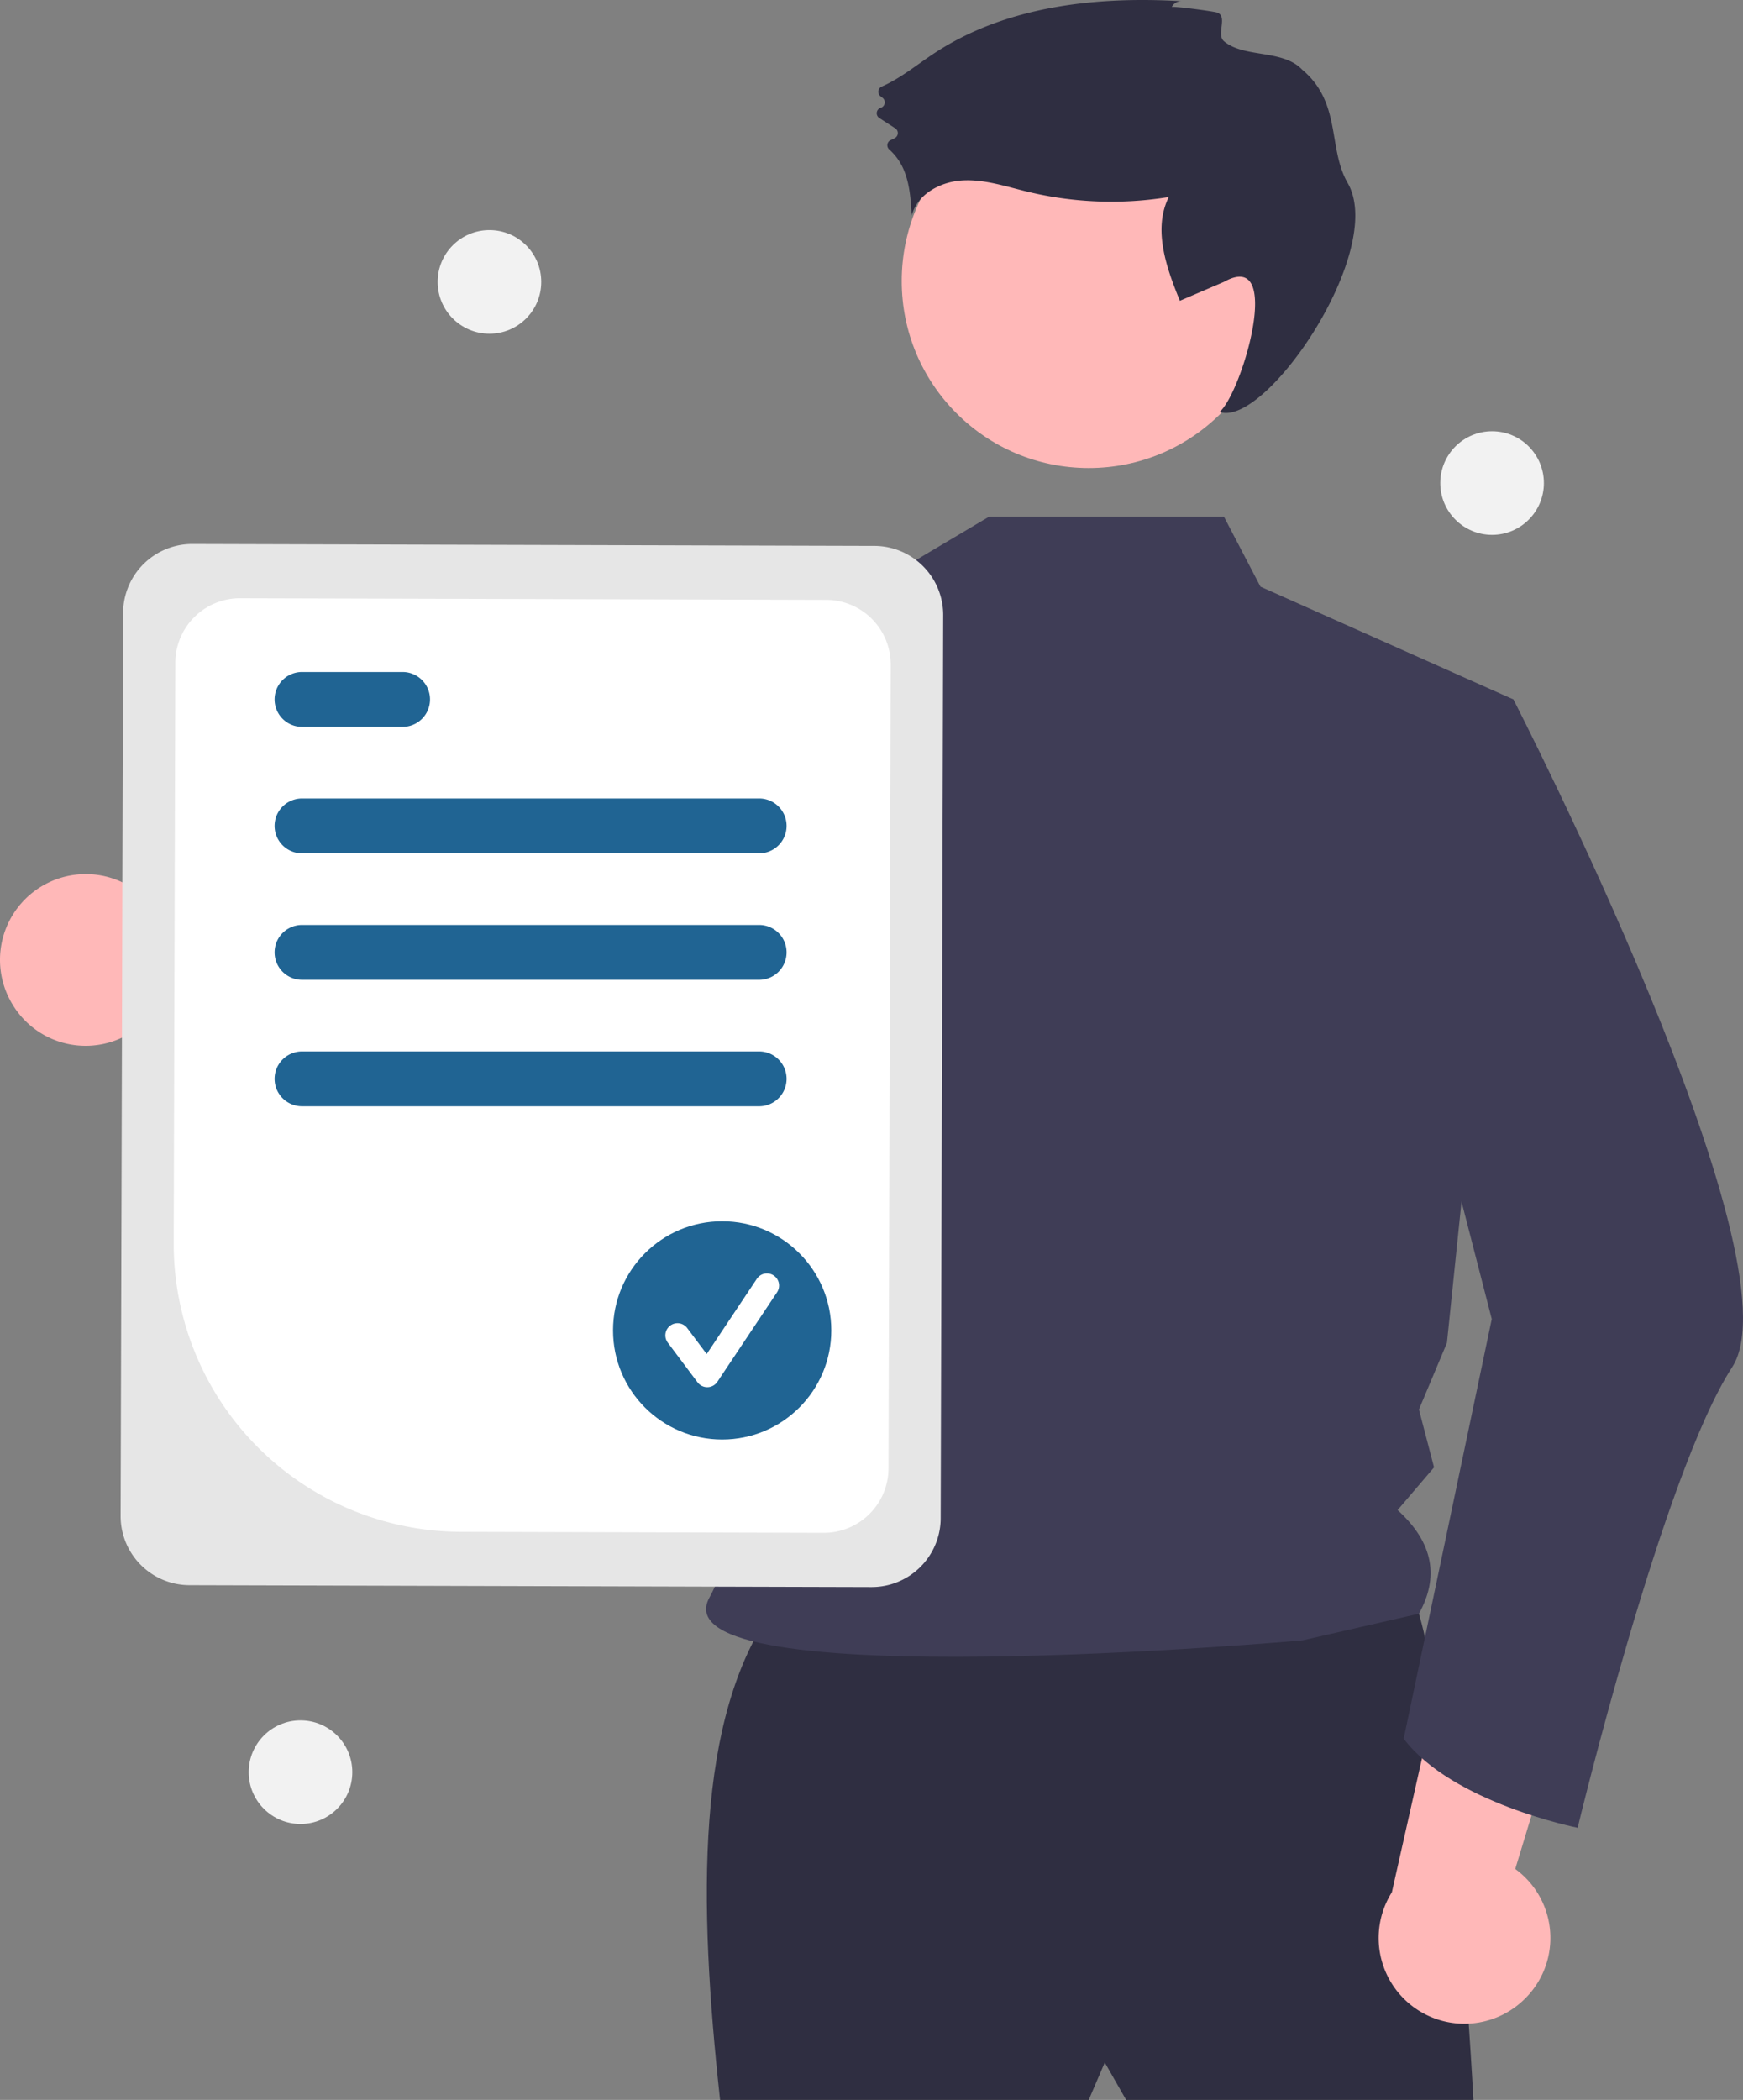 <svg height="689.038" viewBox="0 0 571.94 689.038" width="571.94" xmlns="http://www.w3.org/2000/svg"><rect x="0" y="0" width="571.94" height="689.038" fill="#808080" stroke="none"/><path d="M310.019 435.422a27.981 27.981 0 0 0 42.374 6.734L438.65 491.628 435.436 440.056l-81.418-39.072a28.133 28.133 0 0 0 -43.998 34.439Z" fill="#ffb8b8" transform="matrix(1 0 0 1 -305.93 -105.865)"/><path d="M559.741 633.604c-25.586 35.812-24.671 95.726-17.533 161.299l120.974 0 5.26-12.273 7.013 12.273H789.417s-8.766-166.559-24.546-171.819S559.741 633.604 559.741 633.604Z" fill="#2f2e41" transform="matrix(1 0 0 1 -305.93 -105.865)"/><circle cx="357.252" cy="92.218" fill="#ffb8b8" r="61.364"/><g transform="matrix(1 0 0 1 -305.93 -105.865)"><path d="M707.534 275.368l12 23 83 37L780.717 546.504 771.534 568.368l4.961 18.987L764.534 601.368c12.007 10.864 13.532 22.236 7 34l-38.221 8.756s-212.521 18.898-194.611-14.026c19.57-35.974 24.553-142.215-18.649-198.988-36.677-48.199-8.519-110.742-8.519-110.742l87-26 32-19Z" fill="#3f3d56"/><path d="M690.426 108.195a3.385 3.385 0 0 1 3.257-1.933c-28.093-1.68-57.685 1.594-81.188 17.075-5.694 3.751-11.062 8.224-17.258 10.945a1.859 1.859 0 0 0 -.38 3.163l.681.534a1.866 1.866 0 0 1 -.607 3.253l0 0a1.866 1.866 0 0 0 -.469 3.352l5.215 3.371a1.858 1.858 0 0 1 .017 3.126 9.271 9.271 0 0 1 -1.387.703 1.862 1.862 0 0 0 -.59 3.128 18.537 18.537 0 0 1 5.046 7.377c1.738 4.52 2.051 9.442 2.344 14.276 1.797-6.974 9.408-11.08 16.598-11.497s14.202 1.955 21.199 3.66a117.272 117.272 0 0 0 46.548 1.791c-5.256 10.549-.822 23.131 3.64 34.04l14.443-6.191c19.836-11.197 6.019 36.168-1.397 42.67 15.141 5.249 54.772-53.014 42.023-75.114-6.632-11.496-1.924-26.324-14.963-37.227-6.39-6.727-19.149-3.737-25.664-9.328-2.564-2.201 1.344-8.088-2.18-9.371C704.184 109.571 690.619 107.765 690.426 108.195Z" fill="#2f2e41"/><path d="M586.484 300.308c-11.26 49.99-40.14 166.71-69.44 191.12a17.092 17.092 0 0 1 -6.52 3.85c-102.99 25.09-135.99-38.91-135.99-38.91s27.6-13.45 28.3-39.74l55.66 17.27 48.52-109.19 7.14-6.66.04-.04Z" fill="#3f3d56"/><path d="M806.075 761.941a27.982 27.982 0 0 0 -2.938-42.806L832.009 623.982l-49.539 14.696L762.648 726.784a28.133 28.133 0 0 0 43.427 35.156Z" fill="#ffb8b8"/><path d="M779.65 330.045l22.884 5.323s94.584 184.028 71.792 219.093-50.715 151.156-50.715 151.156-41.298-8.21-57.077-29.249l28.896-137.686-29.805-115.715Z" fill="#3f3d56"/><path d="M345.51 603.32l.822-296.389a22.652 22.652 0 0 1 22.689-22.564l223.839.621a22.652 22.652 0 0 1 22.564 22.689l-.822 296.389a22.652 22.652 0 0 1 -22.689 22.564l-223.839-.621A22.652 22.652 0 0 1 345.51 603.32Z" fill="#e6e6e6"/><path d="M362.928 513.846l.528-190.546a21.214 21.214 0 0 1 21.249-21.132l192.371.533a21.215 21.215 0 0 1 21.133 21.249l-.731 263.746A21.215 21.215 0 0 1 576.228 608.829L457.058 608.499A94.498 94.498 0 0 1 362.928 513.846Z" fill="#ffffff"/><path d="M555.034 385.868h-150a9 9 0 0 1 0-18h150a9 9 0 0 1 0 18Z" fill="#206493"/><path d="M438.034 344.368h-33a9 9 0 0 1 0-18h33a9 9 0 0 1 0 18Z" fill="#206493"/><path d="M555.034 427.368h-150a9 9 0 0 1 0-18h150a9 9 0 0 1 0 18Z" fill="#206493"/><path d="M555.034 468.868h-150a9 9 0 0 1 0-18h150a9 9 0 0 1 0 18Z" fill="#206493"/></g><circle cx="236.967" cy="436.543" fill="#206493" r="35.811"/><path d="M538.012 561.045a3.982 3.982 0 0 1 -3.186-1.594l-9.77-13.027a3.983 3.983 0 1 1 6.374-4.78l6.392 8.522 16.416-24.624a3.984 3.984 0 1 1 6.629 4.419L541.326 559.271a3.985 3.985 0 0 1 -3.204 1.773C538.085 561.045 538.048 561.045 538.012 561.045Z" fill="#ffffff" transform="matrix(1 0 0 1 -305.93 -105.865)"/><circle cx="160.604" cy="92.503" fill="#f2f2f2" r="17"/><circle cx="98.604" cy="581.503" fill="#f2f2f2" r="17"/><circle cx="489.604" cy="158.503" fill="#f2f2f2" r="17"/></svg>